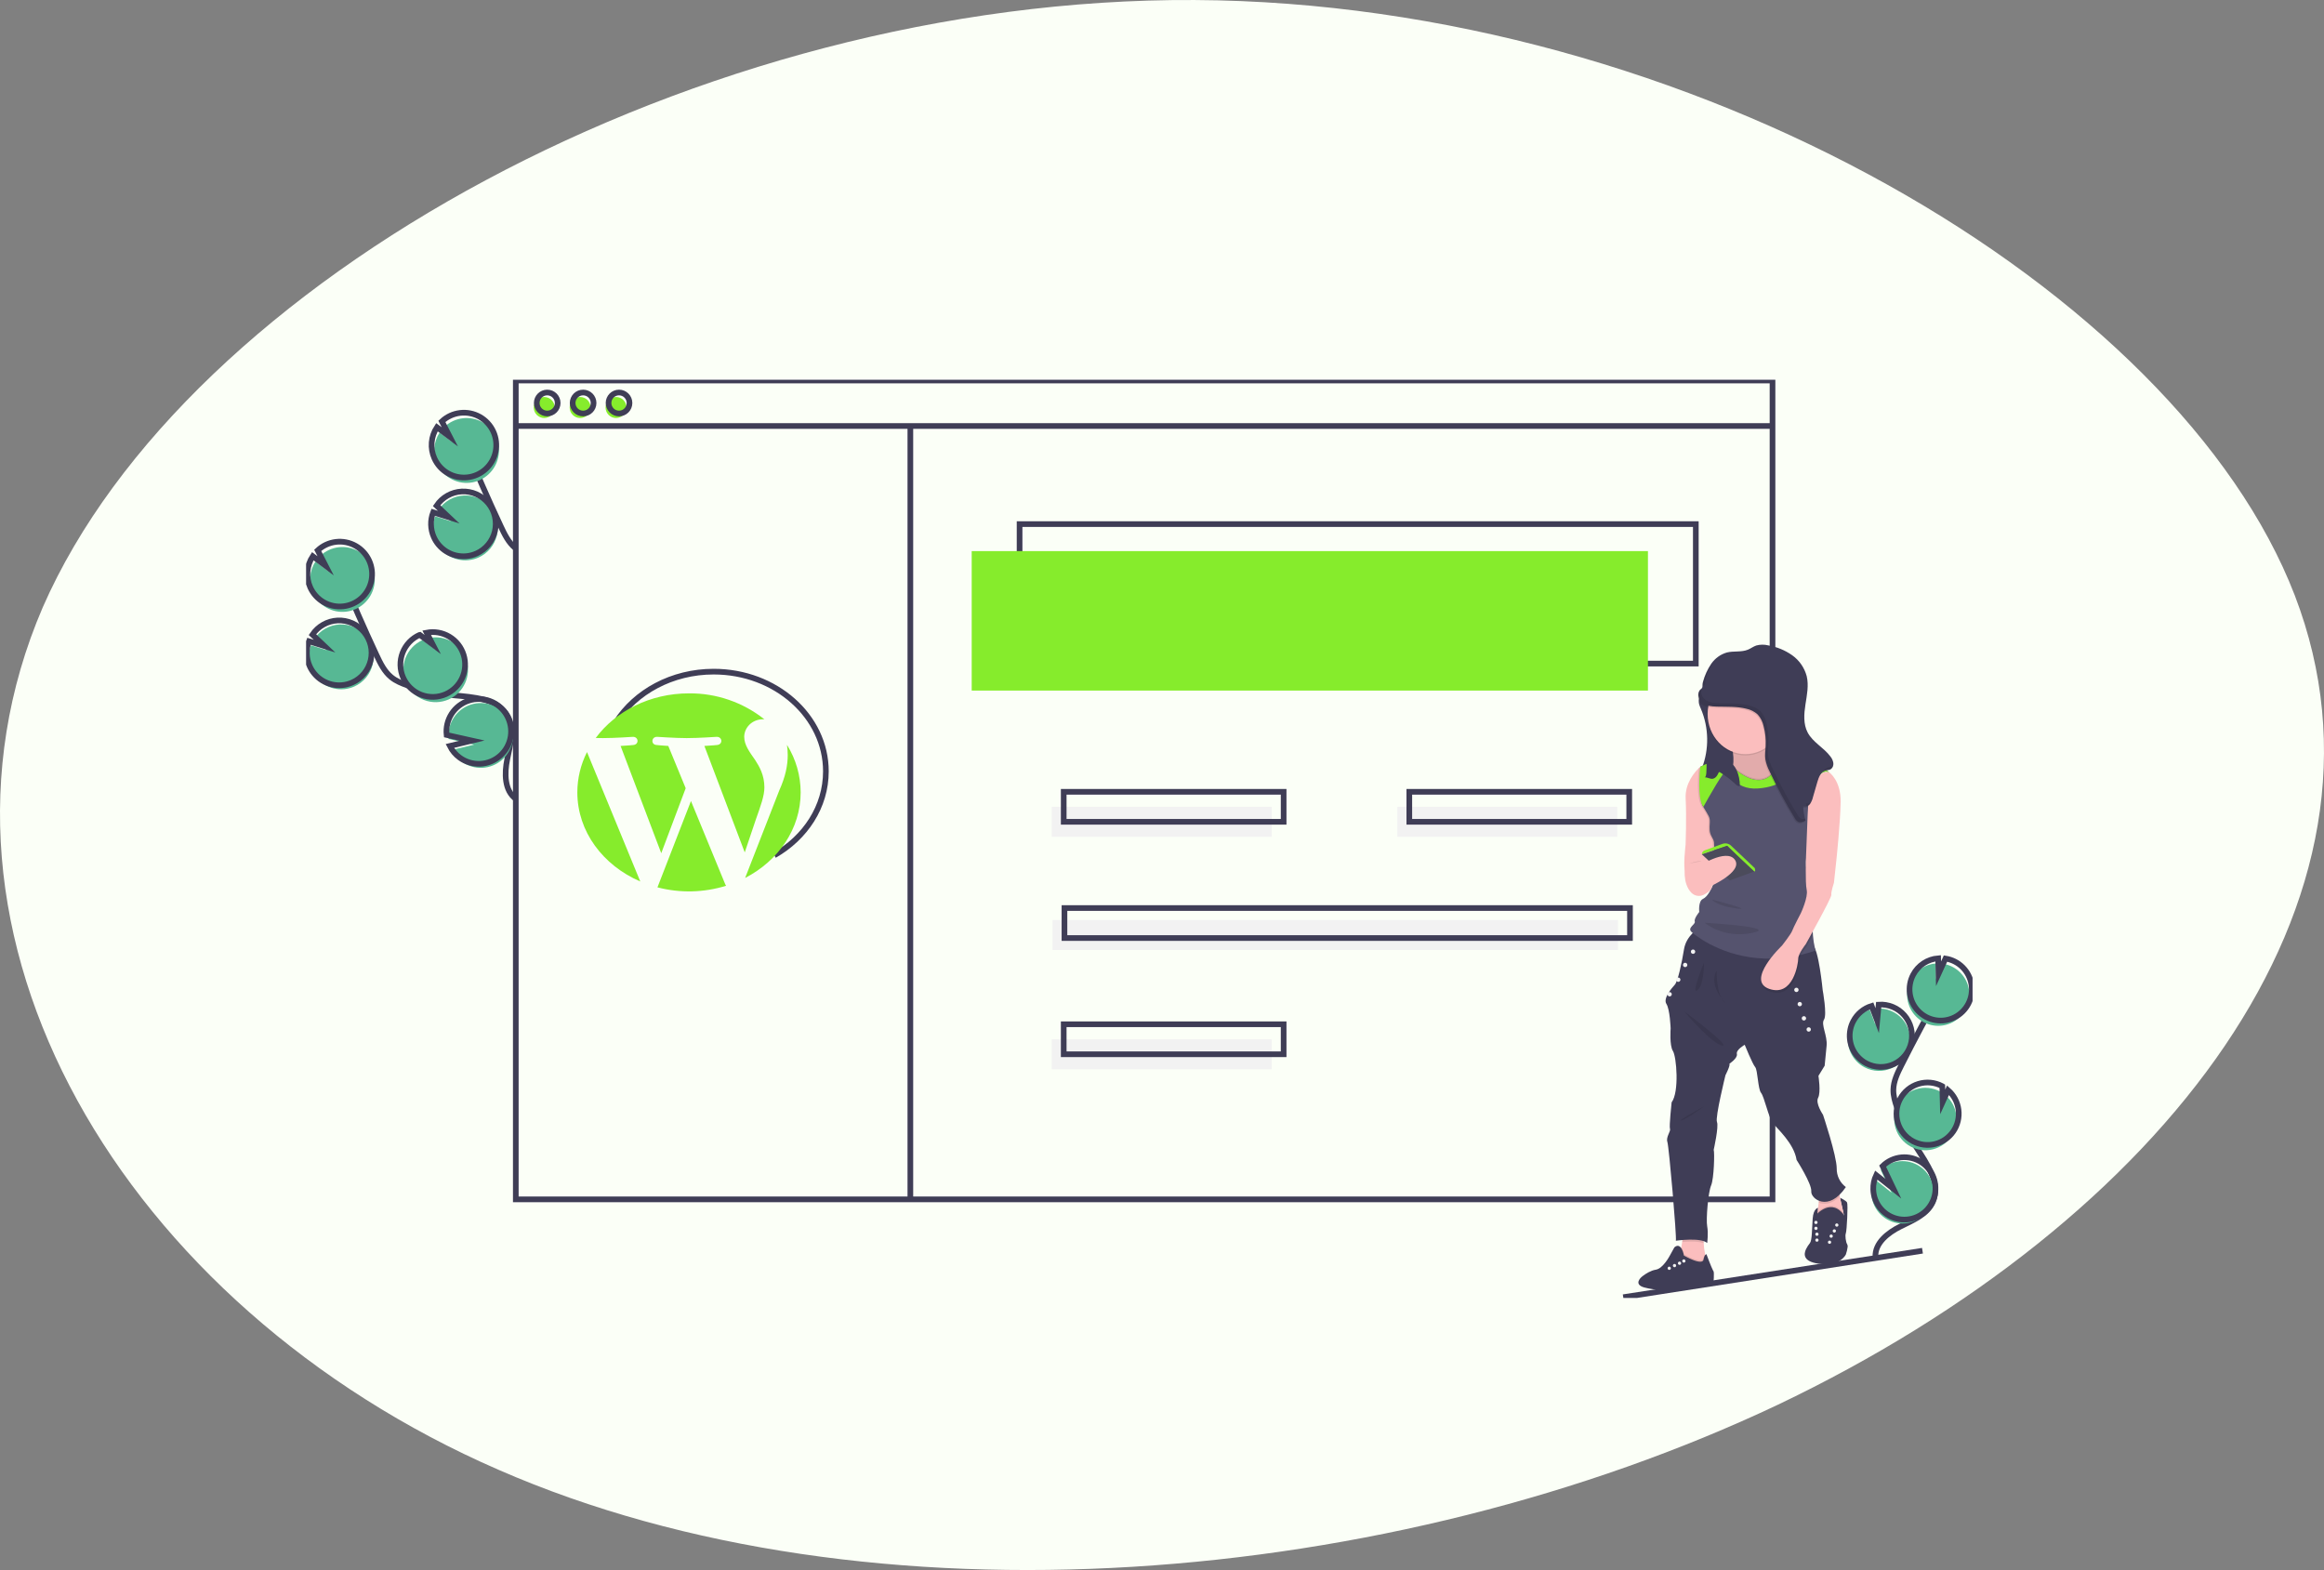 <?xml version="1.0" encoding="UTF-8"?> <svg xmlns="http://www.w3.org/2000/svg" width="410" height="277" viewBox="0 0 410 277" fill="none"><rect x="0" y="0" width="410" height="277" fill="#808080" stroke="none"/><path d="M404.84 105.03C425.547 158.944 381.677 215.425 313.59 247.867C245.503 280.075 153.551 288.011 87.922 259.303C21.941 230.596 -17.367 165.012 7.551 107.131C32.821 49.483 123.018 -0.464 210.758 0.003C298.499 0.47 384.133 51.35 404.84 105.03Z" fill="#FBFFF7"></path><g clip-path="url(#clip0_202_3)"><path d="M299.175 92.468H179.874V117.076H299.175V92.468Z" stroke="#3F3D56" stroke-miterlimit="10"></path><path d="M108.68 127.423C112.082 122.093 118.523 118.498 125.909 118.498C136.841 118.498 145.704 126.376 145.704 136.094C145.704 142.307 142.081 147.768 136.611 150.899" stroke="#3F3D56" stroke-miterlimit="10"></path><path d="M290.729 97.231H171.428V121.838H290.729V97.231Z" fill="#86EC2C"></path><path d="M96.012 73.747C97.032 73.747 97.859 72.918 97.859 71.895C97.859 70.872 97.032 70.043 96.012 70.043C94.991 70.043 94.164 70.872 94.164 71.895C94.164 72.918 94.991 73.747 96.012 73.747Z" fill="#86EC2C"></path><path d="M102.347 73.747C103.367 73.747 104.194 72.918 104.194 71.895C104.194 70.872 103.367 70.043 102.347 70.043C101.326 70.043 100.499 70.872 100.499 71.895C100.499 72.918 101.326 73.747 102.347 73.747Z" fill="#86EC2C"></path><path d="M108.681 73.747C109.701 73.747 110.528 72.918 110.528 71.895C110.528 70.872 109.701 70.043 108.681 70.043C107.66 70.043 106.833 70.872 106.833 71.895C106.833 72.918 107.66 73.747 108.681 73.747Z" fill="#86EC2C"></path><path d="M312.707 67.132H90.997V211.604H312.707V67.132Z" stroke="#3F3D56" stroke-miterlimit="10"></path><path d="M90.997 75.159H312.707" stroke="#3F3D56" stroke-miterlimit="10"></path><path d="M96.54 72.954C97.56 72.954 98.388 72.124 98.388 71.101C98.388 70.078 97.56 69.249 96.54 69.249C95.52 69.249 94.692 70.078 94.692 71.101C94.692 72.124 95.52 72.954 96.54 72.954Z" stroke="#3F3D56" stroke-miterlimit="10"></path><path d="M102.874 72.954C103.894 72.954 104.722 72.124 104.722 71.101C104.722 70.078 103.894 69.249 102.874 69.249C101.854 69.249 101.026 70.078 101.026 71.101C101.026 72.124 101.854 72.954 102.874 72.954Z" stroke="#3F3D56" stroke-miterlimit="10"></path><path d="M109.209 72.954C110.229 72.954 111.057 72.124 111.057 71.101C111.057 70.078 110.229 69.249 109.209 69.249C108.189 69.249 107.361 70.078 107.361 71.101C107.361 72.124 108.189 72.954 109.209 72.954Z" stroke="#3F3D56" stroke-miterlimit="10"></path><path d="M62.503 121.124C63.312 120.765 64.026 120.224 64.59 119.541C65.153 118.859 65.552 118.055 65.752 117.192C65.953 116.33 65.952 115.432 65.747 114.57C65.543 113.708 65.142 112.905 64.576 112.225C64.009 111.545 63.293 111.006 62.483 110.651C61.674 110.296 60.793 110.134 59.91 110.179C59.028 110.223 58.167 110.472 57.397 110.906C56.627 111.341 55.968 111.949 55.472 112.682L57.609 114.707L54.864 113.851C54.324 115.262 54.364 116.829 54.977 118.209C55.19 118.695 55.47 119.147 55.809 119.553C56.603 120.509 57.686 121.18 58.894 121.463C60.102 121.746 61.369 121.627 62.503 121.124Z" fill="#57B894"></path><path d="M91.055 140.983C88.971 139.518 88.971 136.44 89.488 133.942C90.006 131.443 90.796 128.718 89.621 126.454C87.933 123.2 83.494 123.005 79.852 122.657C77.15 122.399 74.488 121.82 71.921 120.934C70.892 120.578 69.862 120.163 69.019 119.472C67.806 118.477 67.094 117.011 66.429 115.588C64.215 110.847 62.113 106.056 60.124 101.214" stroke="#3F3D56" stroke-miterlimit="10"></path><path d="M62.149 120.414C62.957 120.055 63.671 119.514 64.235 118.831C64.799 118.149 65.197 117.345 65.398 116.482C65.599 115.62 65.597 114.722 65.393 113.86C65.189 112.998 64.787 112.195 64.221 111.515C63.655 110.835 62.938 110.297 62.129 109.941C61.319 109.586 60.438 109.424 59.556 109.469C58.673 109.513 57.813 109.762 57.043 110.197C56.273 110.631 55.614 111.239 55.118 111.972L57.255 113.997L54.509 113.141C53.969 114.552 54.01 116.119 54.622 117.499C54.835 117.985 55.115 118.437 55.455 118.843C56.248 119.799 57.331 120.47 58.539 120.753C59.747 121.036 61.014 120.917 62.149 120.414Z" stroke="#3F3D56" stroke-miterlimit="10"></path><path d="M55.194 104.549C54.807 103.673 54.645 102.712 54.725 101.757C54.805 100.801 55.123 99.881 55.651 99.081L57.923 100.774L56.521 98.049C57.406 97.222 58.53 96.699 59.731 96.554C60.931 96.409 62.147 96.651 63.202 97.244C64.257 97.838 65.097 98.751 65.6 99.854C66.103 100.957 66.243 102.191 66.001 103.379C65.758 104.567 65.145 105.647 64.251 106.463C63.356 107.279 62.226 107.789 61.024 107.92C59.821 108.05 58.608 107.794 57.561 107.188C56.513 106.582 55.684 105.658 55.194 104.549Z" fill="#57B894"></path><path d="M54.722 103.603C54.334 102.726 54.172 101.766 54.252 100.81C54.332 99.854 54.651 98.934 55.178 98.134L57.451 99.827L56.048 97.102C56.933 96.275 58.057 95.752 59.258 95.607C60.459 95.463 61.675 95.704 62.73 96.298C63.784 96.891 64.624 97.805 65.127 98.907C65.63 100.01 65.77 101.245 65.528 102.433C65.286 103.621 64.673 104.701 63.778 105.517C62.884 106.333 61.754 106.843 60.551 106.973C59.348 107.103 58.136 106.847 57.088 106.241C56.04 105.635 55.212 104.711 54.722 103.603Z" stroke="#3F3D56" stroke-miterlimit="10"></path><path d="M79.168 123.394C80.45 122.825 81.477 121.803 82.055 120.523C82.633 119.244 82.721 117.796 82.302 116.455C81.883 115.115 80.987 113.976 79.785 113.255C78.582 112.534 77.157 112.282 75.781 112.547L76.859 114.641L74.56 112.928C74.555 112.93 74.55 112.932 74.546 112.934C73.861 113.238 73.242 113.675 72.725 114.219C72.209 114.763 71.804 115.403 71.534 116.104C70.989 117.519 71.028 119.094 71.64 120.481C72.253 121.868 73.391 122.954 74.803 123.5C76.215 124.046 77.785 124.008 79.168 123.394Z" fill="#57B894"></path><path d="M78.657 122.466C79.939 121.897 80.966 120.876 81.544 119.596C82.122 118.316 82.21 116.868 81.791 115.528C81.373 114.188 80.477 113.048 79.274 112.328C78.071 111.607 76.646 111.355 75.27 111.62L76.348 113.714L74.049 112.001C74.044 112.002 74.04 112.004 74.035 112.007C73.35 112.311 72.731 112.747 72.214 113.291C71.697 113.835 71.292 114.476 71.022 115.177C70.752 115.878 70.622 116.625 70.64 117.376C70.659 118.127 70.824 118.867 71.128 119.554C71.431 120.241 71.867 120.862 72.41 121.38C72.952 121.898 73.592 122.304 74.291 122.574C74.99 122.845 75.736 122.974 76.485 122.956C77.234 122.937 77.972 122.771 78.657 122.466Z" stroke="#3F3D56" stroke-miterlimit="10"></path><path d="M81.446 134.37C82.502 135.145 83.792 135.532 85.098 135.467C86.405 135.402 87.65 134.888 88.624 134.012C89.597 133.136 90.241 131.951 90.447 130.655C90.652 129.36 90.407 128.033 89.753 126.897C89.099 125.761 88.075 124.886 86.853 124.417C85.631 123.948 84.285 123.915 83.041 124.323C81.798 124.73 80.732 125.554 80.022 126.657C79.313 127.759 79.003 129.072 79.145 130.376L83.629 131.378L79.716 132.321C80.121 133.133 80.714 133.836 81.446 134.37Z" fill="#57B894"></path><path d="M81.092 133.661C82.148 134.435 83.437 134.823 84.744 134.757C86.051 134.692 87.295 134.178 88.269 133.302C89.243 132.426 89.887 131.241 90.092 129.946C90.298 128.65 90.053 127.323 89.398 126.187C88.744 125.052 87.72 124.176 86.498 123.707C85.276 123.238 83.93 123.205 82.687 123.613C81.443 124.021 80.377 124.845 79.668 125.947C78.959 127.049 78.649 128.362 78.79 129.666L83.274 130.668L79.362 131.611C79.766 132.423 80.36 133.126 81.092 133.661Z" stroke="#3F3D56" stroke-miterlimit="10"></path><path d="M328.909 188.29C329.66 188.691 330.494 188.912 331.344 188.934C332.195 188.957 333.039 188.782 333.81 188.422C334.581 188.062 335.258 187.527 335.788 186.86C336.318 186.193 336.686 185.411 336.864 184.577C337.041 183.743 337.023 182.879 336.81 182.053C336.597 181.227 336.196 180.462 335.639 179.818C335.081 179.174 334.381 178.669 333.596 178.342C332.81 178.016 331.959 177.876 331.11 177.936L330.85 180.761L329.865 178.168C328.479 178.596 327.319 179.558 326.639 180.843C326.399 181.293 326.224 181.775 326.118 182.274C325.868 183.444 326.005 184.665 326.508 185.751C327.012 186.836 327.855 187.728 328.909 188.29Z" fill="#57B894"></path><path d="M330.867 221.771C330.736 219.317 333.061 217.489 335.256 216.398C337.452 215.306 339.981 214.287 340.993 212.05C342.448 208.834 339.959 205.347 338.058 202.375C336.647 200.17 335.503 197.804 334.648 195.329C334.305 194.336 334.007 193.307 334.028 192.257C334.059 190.744 334.744 189.332 335.425 187.982C337.691 183.484 340.062 179.042 342.539 174.655" stroke="#3F3D56" stroke-miterlimit="10"></path><path d="M329.235 187.6C329.986 188 330.82 188.221 331.67 188.244C332.521 188.267 333.365 188.091 334.136 187.731C334.907 187.371 335.585 186.836 336.115 186.169C336.645 185.502 337.013 184.721 337.19 183.886C337.367 183.052 337.349 182.188 337.136 181.362C336.924 180.537 336.523 179.772 335.965 179.128C335.407 178.484 334.708 177.979 333.922 177.652C333.136 177.325 332.285 177.186 331.436 177.245L331.176 180.071L330.191 177.478C328.805 177.905 327.645 178.868 326.966 180.153C326.725 180.602 326.55 181.084 326.445 181.583C326.194 182.754 326.331 183.974 326.834 185.06C327.338 186.146 328.181 187.037 329.235 187.6Z" stroke="#3F3D56" stroke-miterlimit="10"></path><path d="M337.09 172.893C337.522 172.078 338.152 171.384 338.921 170.877C339.691 170.37 340.575 170.065 341.493 169.991L341.564 172.722L342.79 170.038C343.941 170.219 345.004 170.761 345.827 171.587C346.649 172.413 347.189 173.48 347.368 174.634C347.546 175.787 347.354 176.968 346.82 178.005C346.286 179.042 345.436 179.882 344.395 180.404C343.353 180.925 342.173 181.102 341.025 180.907C339.877 180.713 338.82 180.158 338.007 179.322C337.194 178.486 336.667 177.413 336.503 176.257C336.338 175.102 336.544 173.923 337.09 172.893Z" fill="#57B894"></path><path d="M337.525 171.972C337.957 171.156 338.587 170.463 339.356 169.956C340.126 169.449 341.01 169.144 341.928 169.07L341.999 171.801L343.225 169.117C344.375 169.298 345.439 169.84 346.261 170.666C347.084 171.492 347.624 172.559 347.802 173.713C347.981 174.866 347.789 176.047 347.255 177.084C346.72 178.121 345.871 178.961 344.829 179.483C343.788 180.004 342.607 180.181 341.459 179.986C340.311 179.792 339.254 179.236 338.442 178.401C337.629 177.565 337.102 176.492 336.937 175.336C336.772 174.181 336.978 173.002 337.525 171.972Z" stroke="#3F3D56" stroke-miterlimit="10"></path><path d="M337.095 202.294C338.286 202.929 339.669 203.102 340.979 202.78C342.289 202.459 343.436 201.666 344.2 200.551C344.964 199.437 345.292 198.08 345.122 196.738C344.953 195.397 344.296 194.165 343.278 193.277L342.336 195.34L342.265 192.577C342.261 192.574 342.257 192.571 342.252 192.569C341.615 192.229 340.918 192.019 340.199 191.949C339.481 191.879 338.756 191.952 338.066 192.164C337.376 192.375 336.734 192.72 336.177 193.181C335.62 193.641 335.159 194.206 334.821 194.845C334.482 195.484 334.272 196.183 334.203 196.903C334.134 197.624 334.207 198.35 334.418 199.042C334.63 199.734 334.975 200.377 335.434 200.935C335.893 201.493 336.458 201.955 337.095 202.294Z" fill="#57B894"></path><path d="M337.492 201.355C338.683 201.99 340.065 202.163 341.375 201.841C342.686 201.52 343.832 200.727 344.596 199.612C345.36 198.498 345.689 197.141 345.519 195.799C345.349 194.458 344.693 193.226 343.675 192.339L342.733 194.401L342.662 191.638C342.658 191.635 342.653 191.632 342.649 191.63C342.012 191.291 341.314 191.08 340.596 191.01C339.878 190.941 339.153 191.014 338.463 191.225C337.773 191.437 337.131 191.782 336.574 192.242C336.018 192.702 335.557 193.268 335.218 193.907C334.879 194.545 334.669 195.245 334.6 195.965C334.531 196.685 334.605 197.411 334.816 198.103C335.027 198.795 335.372 199.438 335.831 199.996C336.29 200.554 336.855 201.016 337.492 201.355Z" stroke="#3F3D56" stroke-miterlimit="10"></path><path d="M330.154 210.545C330.196 211.807 330.669 213.017 331.495 213.97C332.321 214.924 333.449 215.564 334.689 215.783C335.93 216.002 337.207 215.786 338.308 215.173C339.409 214.559 340.266 213.585 340.736 212.413C341.205 211.242 341.259 209.944 340.887 208.737C340.515 207.531 339.741 206.489 338.694 205.787C337.647 205.085 336.391 204.765 335.136 204.881C333.882 204.997 332.706 205.542 331.805 206.424L333.712 210.425L330.675 208.014C330.301 208.804 330.123 209.672 330.154 210.545Z" fill="#57B894"></path><path d="M330.48 209.855C330.522 211.117 330.996 212.326 331.821 213.279C332.647 214.233 333.775 214.873 335.015 215.092C336.256 215.311 337.534 215.095 338.635 214.482C339.736 213.868 340.593 212.894 341.062 211.722C341.531 210.551 341.585 209.253 341.213 208.046C340.841 206.84 340.067 205.798 339.02 205.096C337.973 204.394 336.717 204.074 335.463 204.19C334.208 204.306 333.032 204.851 332.131 205.734L334.038 209.734L331.001 207.323C330.628 208.113 330.449 208.981 330.48 209.855Z" stroke="#3F3D56" stroke-miterlimit="10"></path><path d="M84.411 98.368C85.219 98.01 85.933 97.468 86.497 96.786C87.061 96.104 87.459 95.299 87.66 94.437C87.861 93.574 87.859 92.676 87.655 91.814C87.45 90.952 87.049 90.15 86.483 89.47C85.916 88.79 85.2 88.251 84.391 87.896C83.581 87.54 82.7 87.379 81.818 87.423C80.935 87.467 80.075 87.716 79.305 88.151C78.534 88.585 77.875 89.193 77.379 89.927L79.517 91.951L76.771 91.096C76.231 92.506 76.272 94.073 76.884 95.454C77.097 95.939 77.377 96.391 77.716 96.798C78.51 97.754 79.593 98.424 80.801 98.707C82.009 98.991 83.276 98.871 84.411 98.368Z" fill="#57B894"></path><path d="M90.927 96.716C89.713 95.722 89.001 94.255 88.337 92.832C86.122 88.091 84.021 83.3 82.031 78.459" stroke="#3F3D56" stroke-miterlimit="10"></path><path d="M84.056 97.658C84.864 97.3 85.579 96.758 86.142 96.076C86.706 95.394 87.104 94.59 87.305 93.727C87.506 92.864 87.504 91.966 87.3 91.104C87.096 90.242 86.695 89.44 86.128 88.76C85.562 88.08 84.846 87.541 84.036 87.186C83.227 86.831 82.346 86.669 81.463 86.713C80.581 86.757 79.72 87.006 78.95 87.441C78.18 87.875 77.521 88.483 77.025 89.216L79.162 91.241L76.417 90.386C75.877 91.796 75.917 93.364 76.53 94.744C76.742 95.229 77.022 95.681 77.362 96.088C78.156 97.044 79.239 97.714 80.447 97.997C81.655 98.281 82.922 98.162 84.056 97.658Z" stroke="#3F3D56" stroke-miterlimit="10"></path><path d="M77.102 81.793C76.714 80.917 76.552 79.957 76.632 79.001C76.712 78.045 77.03 77.125 77.558 76.325L79.831 78.018L78.428 75.293C79.313 74.466 80.437 73.943 81.638 73.798C82.839 73.654 84.054 73.895 85.109 74.489C86.164 75.082 87.004 75.996 87.507 77.098C88.01 78.201 88.15 79.436 87.908 80.624C87.665 81.811 87.053 82.891 86.158 83.707C85.263 84.524 84.133 85.034 82.931 85.164C81.728 85.294 80.516 85.038 79.468 84.432C78.42 83.826 77.591 82.902 77.102 81.793Z" fill="#57B894"></path><path d="M76.629 80.847C76.241 79.97 76.08 79.01 76.159 78.054C76.239 77.099 76.558 76.179 77.085 75.379L79.358 77.072L77.956 74.346C78.84 73.52 79.964 72.996 81.165 72.852C82.366 72.707 83.582 72.949 84.637 73.542C85.692 74.135 86.531 75.049 87.034 76.152C87.537 77.255 87.678 78.489 87.435 79.677C87.193 80.865 86.58 81.945 85.685 82.761C84.791 83.577 83.661 84.087 82.458 84.217C81.256 84.347 80.043 84.091 78.995 83.485C77.947 82.88 77.119 81.956 76.629 80.847Z" stroke="#3F3D56" stroke-miterlimit="10"></path><path d="M160.605 75.159V211.809" stroke="#3F3D56" stroke-miterlimit="10"></path><path d="M224.348 142.345H185.549V147.637H224.348V142.345Z" fill="#F2F2F2"></path><path d="M285.318 142.345H246.519V147.637H285.318V142.345Z" fill="#F2F2F2"></path><path d="M226.459 139.699H187.66V144.991H226.459V139.699Z" stroke="#3F3D56" stroke-miterlimit="10"></path><path d="M224.348 183.358H185.549V188.65H224.348V183.358Z" fill="#F2F2F2"></path><path d="M226.459 180.712H187.66V186.004H226.459V180.712Z" stroke="#3F3D56" stroke-miterlimit="10"></path><path d="M285.45 162.322H185.681V167.614H285.45V162.322Z" fill="#F2F2F2"></path><path d="M287.562 160.206H187.792V165.498H287.562V160.206Z" stroke="#3F3D56" stroke-miterlimit="10"></path><path d="M287.429 139.699H248.63V144.991H287.429V139.699Z" stroke="#3F3D56" stroke-miterlimit="10"></path><path d="M299.747 124.203C299.83 124.489 299.936 124.767 300.064 125.035C301.49 128.394 301.552 132.179 300.236 135.584C301.183 135.524 302.129 135.678 303.075 135.751C304.021 135.824 305.001 135.812 305.88 135.441C306.76 135.07 307.525 134.275 307.654 133.293C307.827 131.969 306.865 130.813 306.02 129.808C305.16 128.783 304.329 127.653 304.074 126.317C303.794 124.848 304.193 123.125 303.267 121.981C303.186 121.871 303.081 121.781 302.959 121.718C302.462 121.489 301.168 121.497 300.667 121.78C299.897 122.215 299.557 123.363 299.747 124.203Z" fill="#3F3D56"></path><path d="M325.957 220.026C325.897 220.468 325.793 220.903 325.646 221.324C325.646 221.324 324.687 223.537 320.743 222.94C318.166 222.55 318.183 221.339 318.61 220.402C318.805 220.012 319.041 219.644 319.314 219.305C319.697 218.785 319.659 216.803 319.794 214.996C319.928 213.187 320.743 213.095 320.743 213.095L320.791 215.13C322.327 213.11 323.401 215.476 323.401 215.476C323.401 215.476 325.585 215.522 325.318 214.399C325.033 213.204 324.609 211.311 324.609 211.311C324.609 211.311 325.666 211.802 325.857 212.149C326.049 212.495 325.819 217.131 325.646 217.573C325.473 218.015 325.646 219.209 325.896 219.555C325.966 219.701 325.988 219.866 325.957 220.026Z" fill="#3F3D56"></path><path d="M325.228 214.28C325.228 214.738 325.082 215.185 324.811 215.554C324.541 215.923 324.16 216.197 323.724 216.335C323.301 216.469 322.853 216.504 322.415 216.437C321.976 216.37 321.559 216.202 321.195 215.948C320.975 215.794 320.8 215.583 320.69 215.337C320.58 215.091 320.538 214.82 320.57 214.553L320.631 214.041L320.852 212.177L321.156 209.609C321.156 209.609 324.424 207.94 324.207 208.571C324.125 208.806 324.306 209.866 324.565 211.101C324.749 211.983 324.972 212.955 325.169 213.779C325.208 213.943 325.228 214.112 325.228 214.28Z" fill="#FBBEBE"></path><path opacity="0.1" d="M320.369 214.139C320.369 214.139 323.199 210.807 325.516 214.442L325.128 216.772H320.369V214.139Z" fill="black"></path><path d="M320.369 214.37C320.369 214.37 323.199 211.038 325.516 214.673L325.128 217.003H320.369V214.37Z" fill="#3F3D56"></path><path d="M324.049 216.425C324.208 216.425 324.336 216.296 324.336 216.137C324.336 215.978 324.208 215.848 324.049 215.848C323.89 215.848 323.761 215.978 323.761 216.137C323.761 216.296 323.89 216.425 324.049 216.425Z" fill="#F2F2F2"></path><path d="M320.369 215.963C320.528 215.963 320.657 215.834 320.657 215.675C320.657 215.515 320.528 215.386 320.369 215.386C320.21 215.386 320.081 215.515 320.081 215.675C320.081 215.834 320.21 215.963 320.369 215.963Z" fill="#F2F2F2"></path><path d="M323.055 218.381C323.214 218.381 323.343 218.252 323.343 218.092C323.343 217.933 323.214 217.804 323.055 217.804C322.896 217.804 322.768 217.933 322.768 218.092C322.768 218.252 322.896 218.381 323.055 218.381Z" fill="#F2F2F2"></path><path d="M320.544 218.042C320.703 218.042 320.832 217.913 320.832 217.753C320.832 217.594 320.703 217.465 320.544 217.465C320.385 217.465 320.256 217.594 320.256 217.753C320.256 217.913 320.385 218.042 320.544 218.042Z" fill="#F2F2F2"></path><path d="M323.612 217.465C323.771 217.465 323.9 217.336 323.9 217.176C323.9 217.017 323.771 216.888 323.612 216.888C323.453 216.888 323.324 217.017 323.324 217.176C323.324 217.336 323.453 217.465 323.612 217.465Z" fill="#F2F2F2"></path><path d="M320.369 217.002C320.528 217.002 320.657 216.873 320.657 216.714C320.657 216.554 320.528 216.425 320.369 216.425C320.21 216.425 320.081 216.554 320.081 216.714C320.081 216.873 320.21 217.002 320.369 217.002Z" fill="#F2F2F2"></path><path d="M322.767 219.454C322.926 219.454 323.055 219.325 323.055 219.166C323.055 219.006 322.926 218.877 322.767 218.877C322.608 218.877 322.479 219.006 322.479 219.166C322.479 219.325 322.608 219.454 322.767 219.454Z" fill="#F2F2F2"></path><path d="M320.544 219.081C320.703 219.081 320.832 218.952 320.832 218.793C320.832 218.634 320.703 218.504 320.544 218.504C320.385 218.504 320.256 218.634 320.256 218.793C320.256 218.952 320.385 219.081 320.544 219.081Z" fill="#F2F2F2"></path><path d="M301.411 223.517L297.497 224.844C297.497 224.844 295.425 222.767 296 222.132C296.246 221.861 296.46 220.961 296.623 220.017C296.676 219.719 296.723 219.415 296.765 219.127C296.901 218.188 296.979 217.4 296.979 217.4C296.979 217.4 301.527 215.207 300.778 217.4C300.592 218.021 300.519 218.671 300.563 219.318C300.595 219.964 300.676 220.606 300.806 221.239C300.959 222.011 301.161 222.772 301.411 223.517Z" fill="#FBBEBE"></path><path opacity="0.1" d="M301.411 223.517L297.497 224.844C297.497 224.844 295.425 222.767 296 222.132C296.246 221.861 296.46 220.961 296.623 220.017C296.846 220.414 297 220.847 297.08 221.295C300.462 223.157 300.519 222.046 300.519 222.046C300.557 221.76 300.655 221.485 300.806 221.239C300.959 222.011 301.161 222.772 301.411 223.517Z" fill="black"></path><path d="M302.275 226.547C302.275 226.547 301.598 227.051 299.613 227.124C299.093 227.143 298.576 227.202 298.065 227.299C295.972 227.706 293.827 227.764 291.715 227.471C291.171 227.397 290.631 227.291 290.1 227.153C288.056 226.589 289.611 225.292 289.611 225.292C289.611 225.292 289.709 225.207 289.878 225.079C290.311 224.753 291.209 224.153 292.13 224.008C293.41 223.806 294.59 221.526 294.59 221.526L295.396 220.068C296.647 218.987 297.08 221.526 297.08 221.526C300.462 223.388 300.519 222.276 300.519 222.276C300.707 221.28 301.052 221.28 301.052 221.28C301.052 221.28 301.895 223.555 302.2 224.123C302.22 224.164 302.245 224.203 302.275 224.238C302.476 224.44 302.275 226.547 302.275 226.547Z" fill="#3F3D56"></path><path d="M297.065 222.767C297.224 222.767 297.353 222.638 297.353 222.478C297.353 222.319 297.224 222.19 297.065 222.19C296.906 222.19 296.777 222.319 296.777 222.478C296.777 222.638 296.906 222.767 297.065 222.767Z" fill="#F2F2F2"></path><path d="M295.417 223.575C295.576 223.575 295.705 223.446 295.705 223.286C295.705 223.127 295.576 222.998 295.417 222.998C295.258 222.998 295.129 223.127 295.129 223.286C295.129 223.446 295.258 223.575 295.417 223.575Z" fill="#F2F2F2"></path><path d="M296.303 223.161C296.462 223.161 296.591 223.032 296.591 222.873C296.591 222.713 296.462 222.584 296.303 222.584C296.144 222.584 296.016 222.713 296.016 222.873C296.016 223.032 296.144 223.161 296.303 223.161Z" fill="#F2F2F2"></path><path d="M294.489 224.051C294.648 224.051 294.777 223.922 294.777 223.762C294.777 223.603 294.648 223.474 294.489 223.474C294.33 223.474 294.201 223.603 294.201 223.762C294.201 223.922 294.33 224.051 294.489 224.051Z" fill="#F2F2F2"></path><path opacity="0.1" d="M300.778 217.4C300.592 218.021 300.519 218.671 300.563 219.318C299.542 218.974 297.869 219.034 296.765 219.127C296.901 218.188 296.979 217.4 296.979 217.4C296.979 217.4 301.526 215.207 300.778 217.4Z" fill="black"></path><path opacity="0.1" d="M324.564 211.101C323.15 212.492 321.797 212.578 320.852 212.178L321.155 209.61C321.155 209.61 324.424 207.941 324.206 208.571C324.125 208.806 324.305 209.866 324.564 211.101Z" fill="black"></path><path d="M299.743 163.731C299.743 163.731 297.497 165.001 297.094 167.482C296.692 169.964 296.001 173.138 295.483 173.715C294.965 174.292 293.353 176.139 293.986 177.12C294.619 178.101 294.734 181.448 294.734 181.448C294.734 181.448 294.504 184.449 295.137 185.43C295.77 186.411 296.289 192.643 294.907 194.49C294.907 194.49 294.447 198.76 294.619 199.164C294.792 199.568 293.871 200.607 294.159 201.472C294.447 202.338 295.828 218.266 295.655 218.9C295.655 218.9 300.03 218.266 301.182 219.304C301.182 219.304 301.412 217.573 301.182 216.361C300.951 215.149 301.354 210.36 301.872 209.148C302.39 207.936 302.505 203.319 302.333 202.857C302.333 202.857 303.254 198.76 302.908 197.952C302.563 197.144 304.405 189.7 304.405 189.7C304.405 189.7 305.326 187.911 305.096 187.68C305.096 187.68 306.593 186.699 306.42 185.949C306.247 185.199 307.801 184.333 307.801 184.333C307.801 184.333 309.183 187.738 309.643 188.257C310.104 188.777 310.122 192.124 310.689 192.816C311.255 193.509 312.004 197.144 312.752 198.125C313.5 199.106 316.494 201.703 316.954 204.646C316.954 204.646 319.66 208.859 319.544 210.186C319.429 211.514 322.595 213.937 325.646 209.436C325.136 209.056 324.723 208.56 324.442 207.987C324.162 207.415 324.022 206.784 324.034 206.147C324.034 203.896 321.617 196.683 321.617 196.683C321.617 196.683 320.235 194.663 320.753 193.682C321.271 192.701 320.811 189.815 320.811 189.815L321.905 188.027C321.905 188.027 322.077 186.295 322.25 184.506C322.423 182.717 321.214 180.755 321.789 179.89C322.365 179.024 321.559 174.699 321.559 174.699C321.559 174.699 320.843 167.244 319.775 166.79C318.707 166.336 299.743 163.731 299.743 163.731Z" fill="#3F3D56"></path><path d="M304.987 153.286C304.987 153.286 303.805 153.421 302.369 153.558C300.292 153.754 297.685 153.952 297.374 153.748C296.849 153.402 297.374 149.016 297.374 149.016C297.374 149.016 297.555 144.226 297.382 140.879C297.242 138.163 299.035 136.169 299.716 135.513C299.875 135.361 299.972 135.281 299.972 135.281L300.548 135.743L303.829 141.341L304.987 153.286Z" fill="#FBBEBE"></path><path d="M317.818 134.877L314.594 136.84L309.298 140.879C309.298 140.879 303.829 137.994 305.211 136.32C305.468 135.989 305.642 135.601 305.716 135.188C306.132 133.26 305.211 130.492 305.211 130.492C305.211 130.492 312.416 120.738 312.004 128.299C311.838 131.336 312.744 132.995 313.887 133.893C315.59 135.229 317.818 134.877 317.818 134.877Z" fill="#FBBEBE"></path><path opacity="0.1" d="M317.818 134.877L314.594 136.84L309.298 140.879C309.298 140.879 303.829 137.994 305.211 136.32C305.468 135.989 305.642 135.601 305.716 135.188C306.132 133.26 305.211 130.492 305.211 130.492C305.211 130.492 312.416 120.738 312.004 128.299C311.838 131.336 312.744 132.995 313.887 133.893C315.59 135.229 317.818 134.877 317.818 134.877Z" fill="black"></path><path opacity="0.1" d="M307.926 133.284C311.608 133.284 314.593 130.114 314.593 126.204C314.593 122.293 311.608 119.123 307.926 119.123C304.245 119.123 301.26 122.293 301.26 126.204C301.26 130.114 304.245 133.284 307.926 133.284Z" fill="black"></path><path d="M307.926 133.054C311.608 133.054 314.593 129.884 314.593 125.973C314.593 122.063 311.608 118.893 307.926 118.893C304.245 118.893 301.26 122.063 301.26 125.973C301.26 129.884 304.245 133.054 307.926 133.054Z" fill="#FBBEBE"></path><path opacity="0.1" d="M317.818 134.878L314.594 136.84L309.298 140.879C309.298 140.879 303.829 137.994 305.211 136.32C305.468 135.989 305.642 135.601 305.716 135.188C311.749 140.359 313.582 135.007 313.887 133.893C315.59 135.23 317.818 134.878 317.818 134.878Z" fill="black"></path><path opacity="0.1" d="M304.987 153.286C304.987 153.286 303.805 153.421 302.369 153.558C302.313 152.316 302.125 150.911 302.16 150.055C302.217 148.612 302.217 148.439 301.757 147.631C301.296 146.823 301.354 146.188 301.411 145.15C301.467 144.155 301.204 143.954 300.27 142.365C300.23 142.295 300.189 142.224 300.145 142.149C299.687 141.357 299.556 139.925 299.551 138.572C299.552 138.567 299.552 138.562 299.551 138.557C299.55 138.235 299.556 137.918 299.567 137.615C299.568 137.602 299.568 137.59 299.568 137.577C299.602 136.663 299.676 135.884 299.716 135.513C299.874 135.361 299.972 135.281 299.972 135.281L300.548 135.743L303.829 141.341L304.987 153.286Z" fill="black"></path><path d="M322.006 135.73C322.001 135.728 322.701 136.258 322.696 136.257C320.612 135.355 319.43 139.896 319.113 141.325C319.055 141.588 319.026 141.745 319.026 141.745C319.026 141.745 319.063 142.128 319.109 142.737C319.264 144.778 319.531 149.347 318.911 150.459C318.847 150.576 318.797 150.7 318.762 150.829C318.566 151.504 318.589 152.519 318.691 153.505C318.803 154.518 318.972 155.524 319.199 156.518C319.199 156.518 320.58 160.038 320.004 162.347C319.815 163.205 319.758 164.088 319.836 164.964C319.896 165.769 320.018 166.567 320.201 167.352C320.255 167.582 320.292 167.714 320.292 167.714C319.424 168.011 318.576 168.258 317.747 168.454C316.132 168.843 314.483 169.066 312.824 169.123C305.04 169.371 299.857 165.631 298.633 164.612C298.536 164.531 298.464 164.468 298.418 164.424C297.612 163.674 299.166 163.097 298.994 162.578C298.821 162.058 299.781 160.904 299.781 160.904C299.781 160.904 299.569 159 300.433 158.596C301.296 158.192 301.929 156.807 302.416 155.653C302.902 154.498 302.332 151.498 302.39 150.055C302.447 148.612 302.447 148.439 301.987 147.631C301.526 146.823 301.584 146.188 301.642 145.15C301.697 144.155 301.434 143.954 300.501 142.365C300.46 142.295 300.419 142.224 300.375 142.149C299.917 141.357 300.631 139.993 300.626 138.641C300.628 138.636 300.891 138.645 300.89 138.641C300.889 138.319 300.351 137.885 300.362 137.582C300.364 137.569 300.098 137.33 300.098 137.318C300.137 136.636 300.095 135.953 299.972 135.282C304.577 132.916 305.671 135.381 305.671 135.381C312.406 141.192 313.935 133.93 313.935 133.93C317.601 132.674 322.422 136.057 322.697 136.253C322.705 136.259 322.006 135.73 322.006 135.73Z" fill="#55536E"></path><path d="M297.296 152.698C297.296 152.698 296.719 155.78 298.386 157.5C298.662 157.783 299.02 157.972 299.409 158.039C299.799 158.106 300.199 158.048 300.553 157.873C301.107 157.6 301.726 157.195 301.958 156.676C302.416 155.653 300.98 150.65 297.296 152.698Z" fill="#FBBEBE"></path><path opacity="0.1" d="M318.911 150.459C318.848 150.576 318.798 150.7 318.763 150.829L319.026 144.082L319.109 142.737C319.265 144.778 319.532 149.347 318.911 150.459Z" fill="black"></path><path opacity="0.1" d="M320.005 162.347C319.815 163.205 319.758 164.088 319.837 164.964C319.464 165.642 319.145 166.217 318.938 166.591C318.775 166.881 318.681 167.05 318.681 167.05C318.334 167.493 318.022 167.963 317.747 168.454C317.533 168.801 317.4 169.191 317.357 169.596C317.357 170.483 316.465 176.399 312.234 174.927C309.502 173.977 311.246 171.066 312.824 169.123C313.35 168.477 313.912 167.862 314.508 167.281C314.508 167.281 314.996 166.657 315.464 166.005C315.784 165.594 316.061 165.151 316.292 164.684C316.494 164.107 317.822 161.568 317.822 161.568C317.822 161.568 319.142 158.769 318.854 157.47C318.693 156.743 318.675 154.946 318.691 153.505C318.803 154.518 318.973 155.524 319.199 156.518C319.199 156.518 320.581 160.038 320.005 162.347Z" fill="black"></path><path d="M322.71 136.263C322.71 136.263 324.783 137.705 324.725 141.456C324.668 145.207 323.977 151.7 323.977 151.7L323.545 155.739C323.545 155.739 322.998 157.384 323.084 157.874C323.171 158.365 318.566 166.588 318.566 166.588C318.566 166.588 317.242 168.248 317.242 169.135C317.242 170.022 316.35 175.937 312.119 174.465C307.888 172.994 314.392 166.819 314.392 166.819C314.392 166.819 315.975 164.799 316.177 164.222C316.378 163.645 317.707 161.106 317.707 161.106C317.707 161.106 319.026 158.307 318.738 157.009C318.451 155.71 318.623 150.996 318.623 150.996L318.911 143.62L319.026 141.745C319.026 141.745 320.091 135.512 322.71 136.263Z" fill="#FBBEBE"></path><path d="M300.728 150.031L303.869 148.887C304.128 148.793 304.409 148.773 304.678 148.829C304.948 148.885 305.197 149.015 305.398 149.205L309.567 153.152C309.567 153.152 309.797 153.785 309.49 153.757C309.183 153.729 304.693 149.228 304.693 149.228L300.241 150.728C300.241 150.576 300.288 150.427 300.375 150.303C300.462 150.178 300.585 150.083 300.728 150.031Z" fill="#86EC2C"></path><path d="M305.172 155.326L309.49 153.757L304.693 149.228L300.241 150.728L305.172 155.326Z" fill="#4B4B5B"></path><path d="M298.686 168.29C298.898 168.29 299.07 168.118 299.07 167.906C299.07 167.693 298.898 167.521 298.686 167.521C298.475 167.521 298.303 167.693 298.303 167.906C298.303 168.118 298.475 168.29 298.686 168.29Z" fill="#F2F2F2"></path><path d="M296.077 173.234C296.289 173.234 296.461 173.062 296.461 172.849C296.461 172.637 296.289 172.464 296.077 172.464C295.865 172.464 295.693 172.637 295.693 172.849C295.693 173.062 295.865 173.234 296.077 173.234Z" fill="#F2F2F2"></path><path d="M316.924 175.031C317.136 175.031 317.308 174.859 317.308 174.646C317.308 174.434 317.136 174.261 316.924 174.261C316.712 174.261 316.54 174.434 316.54 174.646C316.54 174.859 316.712 175.031 316.924 175.031Z" fill="#F2F2F2"></path><path d="M319.094 182.015C319.306 182.015 319.477 181.842 319.477 181.63C319.477 181.417 319.306 181.245 319.094 181.245C318.882 181.245 318.71 181.417 318.71 181.63C318.71 181.842 318.882 182.015 319.094 182.015Z" fill="#F2F2F2"></path><path d="M318.248 180.049C318.46 180.049 318.632 179.877 318.632 179.665C318.632 179.452 318.46 179.28 318.248 179.28C318.036 179.28 317.864 179.452 317.864 179.665C317.864 179.877 318.036 180.049 318.248 180.049Z" fill="#F2F2F2"></path><path d="M317.515 177.54C317.727 177.54 317.898 177.368 317.898 177.155C317.898 176.943 317.727 176.771 317.515 176.771C317.303 176.771 317.131 176.943 317.131 177.155C317.131 177.368 317.303 177.54 317.515 177.54Z" fill="#F2F2F2"></path><path d="M297.295 170.631C297.507 170.631 297.679 170.459 297.679 170.246C297.679 170.034 297.507 169.861 297.295 169.861C297.083 169.861 296.911 170.034 296.911 170.246C296.911 170.459 297.083 170.631 297.295 170.631Z" fill="#F2F2F2"></path><path d="M294.555 175.8C294.767 175.8 294.938 175.628 294.938 175.416C294.938 175.203 294.767 175.031 294.555 175.031C294.343 175.031 294.171 175.203 294.171 175.416C294.171 175.628 294.343 175.8 294.555 175.8Z" fill="#F2F2F2"></path><path d="M322.698 136.253L322.696 136.257C320.613 135.355 319.43 139.896 319.114 141.325L315.84 136.629C315.84 136.629 314.498 138.782 310.161 139.11C305.824 139.437 304.77 135.801 304.77 135.801C304.175 135.755 301.479 140.618 300.501 142.365C300.46 142.295 300.419 142.224 300.375 142.149C299.917 141.357 299.786 139.925 299.781 138.572C299.782 138.567 299.782 138.562 299.781 138.557C299.785 138.243 299.79 137.928 299.797 137.615C299.799 137.603 299.799 137.59 299.799 137.577C299.846 136.296 299.972 135.282 299.972 135.282C304.577 132.916 305.671 135.381 305.671 135.381C312.406 141.192 313.935 133.93 313.935 133.93C317.601 132.674 322.422 136.057 322.698 136.253Z" fill="#86EC2C"></path><path opacity="0.1" d="M297.151 178.447C297.209 178.592 302.044 184.189 303.829 184.478C305.613 184.766 297.151 178.447 297.151 178.447Z" fill="black"></path><path opacity="0.1" d="M300.614 169.861C300.614 169.861 300.663 173.808 299.454 174.699C298.245 175.591 300.614 169.861 300.614 169.861Z" fill="black"></path><path opacity="0.1" d="M302.85 171.262C302.85 171.262 302.735 175.908 304.462 177.004C304.462 177.004 301.296 173.917 302.85 171.262Z" fill="black"></path><path opacity="0.1" d="M300.72 195.125C300.72 195.125 297.497 197.52 296.605 197.693C295.712 197.866 300.72 195.125 300.72 195.125Z" fill="black"></path><path opacity="0.1" d="M299.916 121.844C299.222 122.431 299.472 123.649 300.181 124.217C300.891 124.785 301.861 124.872 302.769 124.896C304.517 124.941 306.292 124.839 307.987 125.27C308.734 125.426 309.426 125.781 309.988 126.298C310.51 126.887 310.868 127.602 311.029 128.373C311.326 129.507 311.446 130.68 311.385 131.85C311.343 132.637 311.22 133.429 311.333 134.209C311.473 134.941 311.72 135.648 312.067 136.307C313.4 139.142 314.884 141.902 316.514 144.577C316.643 144.84 316.844 145.06 317.093 145.212C317.509 145.414 317.998 145.21 318.413 145.007C318.171 144.193 318.034 143.351 318.006 142.501C318.221 142.558 318.449 142.55 318.659 142.476C318.87 142.402 319.054 142.267 319.187 142.088C319.447 141.724 319.63 141.312 319.725 140.875L320.499 138.2C320.739 137.372 321.094 136.423 321.918 136.179C322.214 136.137 322.505 136.069 322.789 135.976C322.976 135.865 323.126 135.702 323.222 135.506C323.317 135.31 323.354 135.091 323.327 134.875C323.264 134.443 323.084 134.037 322.807 133.7C321.642 132.128 319.698 131.196 318.789 129.463C318.008 127.975 318.143 126.184 318.401 124.522C318.659 122.86 319.017 121.152 318.621 119.518C318.219 118.027 317.311 116.723 316.054 115.831C314.799 114.95 313.365 114.359 311.855 114.101C311.158 113.923 310.428 113.928 309.733 114.115C309.21 114.292 308.761 114.643 308.251 114.853C307.09 115.332 305.752 115.046 304.534 115.351C303.415 115.673 302.442 116.378 301.786 117.342C301.137 118.302 300.651 119.362 300.346 120.48C300.122 121.214 300.482 121.508 299.828 121.907" fill="black"></path><path d="M300.031 121.613C299.337 122.2 299.587 123.418 300.297 123.986C301.006 124.554 301.976 124.642 302.884 124.665C304.632 124.71 306.408 124.609 308.102 125.04C308.85 125.195 309.541 125.55 310.104 126.068C310.625 126.656 310.983 127.372 311.144 128.142C311.441 129.276 311.561 130.449 311.5 131.62C311.458 132.407 311.336 133.198 311.448 133.978C311.588 134.71 311.836 135.417 312.182 136.076C313.515 138.911 315 141.672 316.629 144.346C316.758 144.609 316.959 144.829 317.209 144.982C317.624 145.183 318.113 144.979 318.528 144.777C318.286 143.962 318.149 143.12 318.121 142.271C318.337 142.328 318.564 142.319 318.775 142.245C318.985 142.171 319.169 142.036 319.302 141.857C319.562 141.494 319.745 141.081 319.84 140.644L320.615 137.969C320.854 137.142 321.209 136.192 322.034 135.948C322.329 135.906 322.62 135.838 322.904 135.745C323.091 135.634 323.241 135.471 323.337 135.275C323.432 135.08 323.469 134.86 323.442 134.644C323.379 134.212 323.2 133.806 322.922 133.47C321.757 131.898 319.814 130.966 318.904 129.232C318.123 127.744 318.258 125.953 318.516 124.291C318.774 122.629 319.132 120.921 318.736 119.287C318.335 117.796 317.427 116.492 316.169 115.601C314.914 114.719 313.48 114.128 311.97 113.87C311.274 113.692 310.543 113.697 309.848 113.884C309.325 114.062 308.877 114.412 308.366 114.623C307.205 115.102 305.867 114.816 304.65 115.12C303.53 115.443 302.558 116.147 301.901 117.111C301.253 118.071 300.766 119.132 300.461 120.25C300.237 120.983 300.597 121.277 299.943 121.676" fill="#3F3D56"></path><path d="M299.311 153.056C299.311 153.056 304.578 149.535 306.074 151.699C307.571 153.864 301.44 156.518 301.44 156.518L299.311 153.056Z" fill="#FBBEBE"></path><path d="M301.032 136.328C301.012 136.667 300.947 137.083 300.759 137.145C301.25 137.133 301.735 137.496 302.222 137.387C302.586 137.307 302.927 136.953 303.146 136.432C303.168 136.354 303.211 136.284 303.27 136.228C303.321 136.198 303.377 136.228 303.428 136.258C304.381 136.829 305.269 137.501 306.078 138.263C306.348 138.515 306.647 138.788 306.943 138.657C306.956 137.701 306.763 136.754 306.377 135.88C306.066 135.179 305.537 134.599 304.869 134.225C304.314 133.954 303.711 133.796 303.094 133.762C302.828 133.757 302.567 133.692 302.329 133.571C302.068 133.417 301.232 132.416 301.045 133.145C300.954 133.497 301.071 134.247 301.074 134.636C301.078 135.201 301.064 135.766 301.032 136.328Z" fill="#3F3D56"></path><g opacity="0.1"><path d="M317.701 144.405C317.451 144.252 317.25 144.032 317.121 143.769C315.492 141.095 314.007 138.334 312.675 135.499C312.328 134.84 312.08 134.133 311.94 133.401C311.828 132.621 311.951 131.83 311.992 131.043C312.053 129.872 311.933 128.699 311.636 127.565C311.476 126.794 311.117 126.079 310.596 125.491C310.033 124.973 309.342 124.618 308.594 124.463C306.9 124.032 305.124 124.133 303.376 124.088C302.468 124.065 301.498 123.977 300.789 123.409C300.514 123.186 300.311 122.887 300.206 122.548C300.1 122.21 300.097 121.848 300.197 121.508C300.152 121.551 300.103 121.591 300.05 121.626C299.373 122.217 299.623 123.422 300.328 123.986C301.038 124.554 302.008 124.642 302.916 124.665C304.663 124.71 306.439 124.609 308.134 125.04C308.881 125.195 309.573 125.55 310.135 126.068C310.656 126.656 311.015 127.372 311.175 128.142C311.472 129.276 311.592 130.449 311.531 131.62C311.49 132.407 311.367 133.198 311.48 133.978C311.62 134.71 311.867 135.417 312.214 136.076C313.547 138.911 315.031 141.672 316.661 144.346C316.79 144.609 316.991 144.829 317.24 144.982C317.656 145.183 318.145 144.979 318.56 144.777C318.525 144.661 318.493 144.544 318.463 144.427C318.215 144.515 317.943 144.507 317.701 144.405Z" fill="black"></path><path d="M299.975 121.677C300.003 121.659 300.027 121.643 300.051 121.626C300.056 121.622 300.059 121.617 300.064 121.613L299.975 121.677Z" fill="black"></path><path d="M300.511 121.049C300.487 121.065 300.463 121.082 300.436 121.099L300.524 121.036C300.519 121.04 300.516 121.045 300.511 121.049C301.057 120.674 300.739 120.375 300.954 119.673C301.255 118.575 301.729 117.533 302.359 116.585C302.207 116.753 302.065 116.928 301.933 117.111C301.285 118.071 300.798 119.132 300.494 120.25C300.426 120.557 300.388 120.87 300.381 121.185C300.42 121.136 300.464 121.09 300.511 121.049Z" fill="black"></path><path d="M323.396 135.168C323.112 135.261 322.821 135.329 322.525 135.371C322.104 135.516 321.758 135.823 321.562 136.224C321.709 136.098 321.88 136.004 322.065 135.948C322.36 135.906 322.652 135.838 322.935 135.745C323.05 135.684 323.151 135.6 323.232 135.5C323.314 135.399 323.376 135.283 323.413 135.159C323.407 135.162 323.402 135.165 323.396 135.168Z" fill="black"></path><path d="M318.613 141.693C318.62 141.894 318.633 142.093 318.652 142.293C318.92 142.224 319.159 142.071 319.334 141.857C319.423 141.747 319.5 141.627 319.563 141.5C319.433 141.608 319.278 141.682 319.112 141.716C318.947 141.75 318.775 141.742 318.613 141.693Z" fill="black"></path></g><path opacity="0.1" d="M298.036 152.369C298.036 152.369 299.425 151.805 300.241 151.93L298.036 152.369Z" fill="black"></path><path opacity="0.1" d="M302.041 158.711C302.041 158.711 302.746 159.807 306.31 160.269C309.874 160.731 302.041 158.711 302.041 158.711Z" fill="black"></path><path opacity="0.1" d="M300.759 162.808C300.759 162.808 303.964 165.636 309.106 164.597C314.248 163.559 300.759 162.808 300.759 162.808Z" fill="black"></path><path d="M286.374 228.869L339.162 220.667" stroke="#3F3D56" stroke-miterlimit="10"></path><path d="M101.855 139.798C101.855 146.712 106.387 152.687 112.958 155.519L103.561 132.689C102.443 134.891 101.858 137.327 101.855 139.798ZM134.853 138.916C134.853 136.757 133.979 135.262 133.228 134.099C132.23 132.66 131.294 131.441 131.294 130.002C131.294 128.397 132.667 126.902 134.602 126.902C134.689 126.902 134.772 126.912 134.858 126.916C131.077 123.907 126.381 122.289 121.555 122.33C114.673 122.33 108.618 125.461 105.096 130.204C105.558 130.216 105.994 130.224 106.363 130.224C108.424 130.224 111.613 130.003 111.613 130.003C112.675 129.947 112.8 131.33 111.74 131.442C111.74 131.442 110.672 131.553 109.485 131.608L116.658 150.529L120.97 139.064L117.9 131.608C116.84 131.553 115.835 131.441 115.835 131.441C114.773 131.386 114.898 129.947 115.959 130.002C115.959 130.002 119.212 130.224 121.148 130.224C123.208 130.224 126.398 130.002 126.398 130.002C127.461 129.947 127.585 131.33 126.524 131.441C126.524 131.441 125.455 131.553 124.27 131.608L131.388 150.386L133.353 144.563C134.205 142.147 134.853 140.412 134.853 138.916Z" fill="#86EC2C"></path><path d="M121.9 141.326L115.989 156.555C119.972 157.591 124.164 157.495 128.096 156.277C128.041 156.201 127.994 156.121 127.956 156.036L121.9 141.326ZM138.839 131.417C138.929 132.012 138.973 132.612 138.972 133.213C138.972 134.986 138.599 136.978 137.474 139.47L131.457 154.897C137.313 151.869 141.252 146.242 141.252 139.798C141.247 136.833 140.411 133.929 138.839 131.417Z" fill="#86EC2C"></path></g><defs><clipPath id="clip0_202_3"><rect width="294" height="162" fill="white" transform="translate(54 67)"></rect></clipPath></defs></svg> 